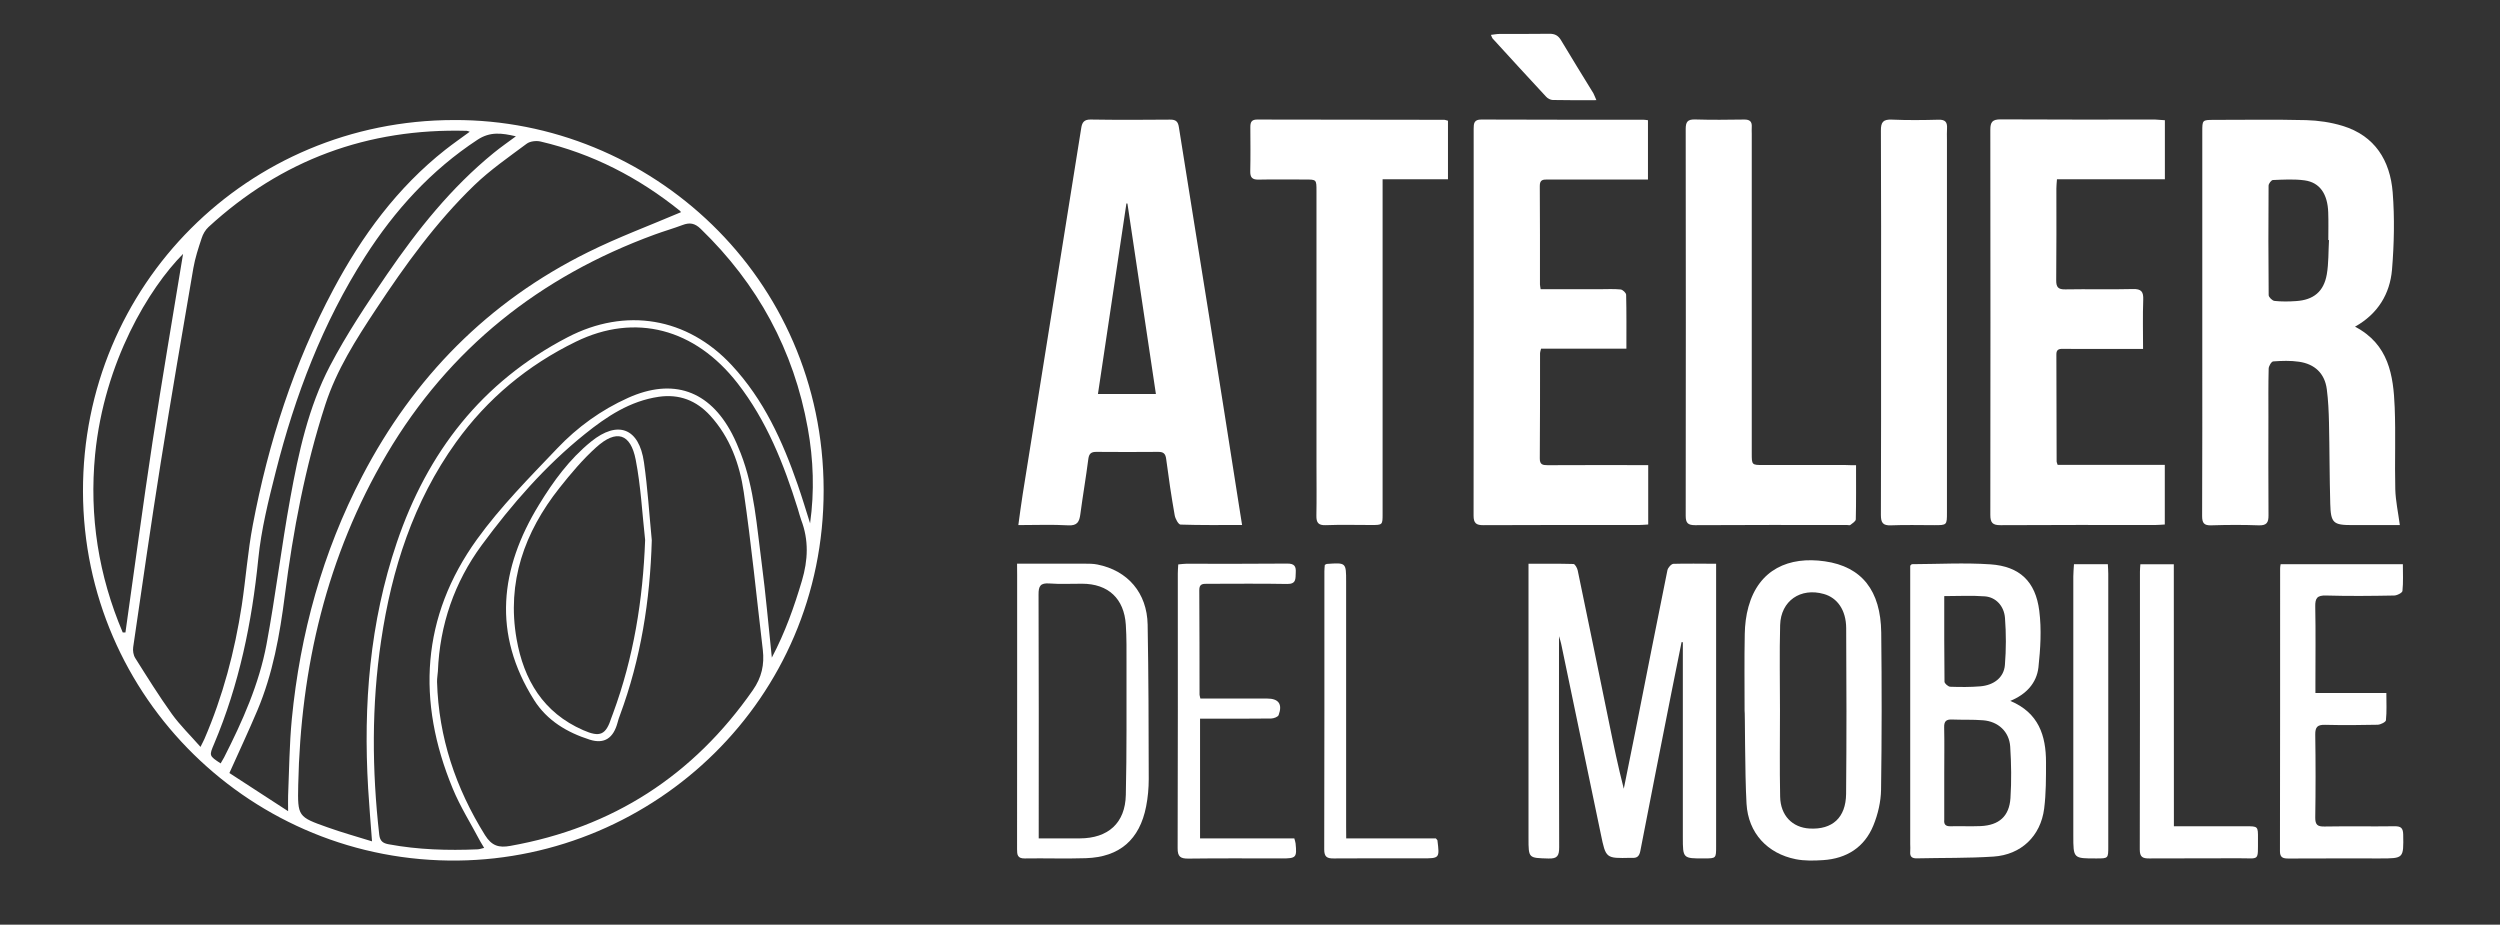 <?xml version="1.0" encoding="utf-8"?>
<!-- Generator: Adobe Illustrator 25.2.1, SVG Export Plug-In . SVG Version: 6.00 Build 0)  -->
<svg version="1.0" id="Livello_1" xmlns="http://www.w3.org/2000/svg" xmlns:xlink="http://www.w3.org/1999/xlink" x="0px" y="0px"
	 viewBox="0 0 296.76 109.76" style="enable-background:new 0 0 296.76 109.76;" xml:space="preserve">
<rect x="0" y="0" width="296.76" height="109.76" fill="#333333" stroke="none"/>
<style type="text/css">
	.st0{fill:#FFFFFF;}
	.st1{fill:none;}
</style>
<g>
	<path class="st0" d="M53.88,14.25c23.26-0.11,43.85,18.6,43.89,43.9c0.04,24.95-20.11,43.72-43.39,44
		C30.02,102.45,9.9,82.87,9.85,58.33C9.8,33.86,29.4,14.27,53.88,14.25z M51.98,79.68c-0.03,0.42-0.11,0.85-0.1,1.27
		c0.19,6.59,2.21,12.59,5.69,18.18c0.8,1.28,1.65,1.53,3.01,1.28c12.17-2.17,21.73-8.36,28.79-18.49c1.05-1.51,1.38-3.03,1.18-4.77
		c-0.74-6.24-1.35-12.5-2.26-18.72c-0.49-3.33-1.63-6.52-3.99-9.1c-1.64-1.79-3.66-2.58-6.1-2.23c-3.42,0.5-6.18,2.34-8.78,4.43
		c-4.72,3.79-8.66,8.33-12.23,13.17C53.94,69.12,52.2,74.16,51.98,79.68z M23.8,88.66c0.22-0.45,0.35-0.68,0.46-0.93
		c2.2-5.09,3.6-10.4,4.44-15.87c0.48-3.18,0.71-6.39,1.31-9.55c1.85-9.77,4.87-19.16,9.56-27.95c3.39-6.36,7.59-12.09,13.3-16.59
		c0.92-0.72,1.88-1.39,2.89-2.13c-0.22-0.07-0.28-0.11-0.35-0.11c-11.76-0.32-21.99,3.45-30.66,11.42
		c-0.37,0.34-0.66,0.84-0.81,1.32c-0.39,1.17-0.78,2.36-0.99,3.57c-1.32,7.69-2.64,15.38-3.87,23.08c-1.16,7.29-2.2,14.6-3.27,21.9
		c-0.06,0.41,0.02,0.94,0.24,1.29c1.41,2.24,2.81,4.49,4.35,6.64C21.38,86.11,22.6,87.29,23.8,88.66z M91.62,78.06
		c1.6-3.03,2.65-6.04,3.57-9.12c0.73-2.46,0.83-4.83-0.09-7.23c-0.16-0.43-0.26-0.88-0.4-1.32c-1.66-5.32-3.69-10.45-7.16-14.91
		c-5.06-6.49-12.14-8.36-19.18-4.92c-5.72,2.79-10.5,6.75-14.23,11.94c-5.07,7.06-7.63,15.07-8.89,23.55
		c-1.14,7.67-1.09,15.36-0.22,23.05c0.09,0.76,0.46,1,1.12,1.12c3.5,0.65,7.02,0.75,10.56,0.6c0.23-0.01,0.45-0.1,0.77-0.17
		c-0.19-0.32-0.34-0.55-0.47-0.79c-1.1-2.09-2.38-4.11-3.27-6.28c-4.27-10.34-3.74-20.36,2.89-29.56c2.79-3.87,6.21-7.31,9.52-10.79
		c2.39-2.52,5.21-4.56,8.41-6c5.32-2.39,9.65-0.9,12.35,4.27c0.39,0.75,0.72,1.53,1.03,2.32c1.63,4.2,1.9,8.68,2.49,13.08
		C90.9,70.53,91.21,74.19,91.62,78.06z M96.16,62.12c0.53-3.8,0.4-7.55-0.27-11.27c-1.66-9.28-5.95-17.14-12.72-23.69
		c-0.7-0.68-1.31-0.77-2.15-0.45c-1.09,0.41-2.21,0.73-3.3,1.13c-13.63,4.99-24.4,13.52-31.81,26.07
		c-7.14,12.1-10.22,25.33-10.51,39.27c-0.08,3.75-0.04,3.78,3.49,5.03c1.7,0.61,3.44,1.09,5.27,1.66c-0.17-2.27-0.34-4.28-0.46-6.28
		c-0.59-9.93,0.19-19.7,3.4-29.18c3.63-10.72,10.08-19.07,20.26-24.37c6.89-3.59,14.22-2.38,19.51,3.32
		c3.79,4.08,6.03,9.01,7.82,14.18C95.22,59.06,95.68,60.6,96.16,62.12z M80.83,25.19c0,0-0.04-0.1-0.11-0.16
		c-4.92-3.96-10.4-6.79-16.55-8.23c-0.51-0.12-1.25-0.04-1.65,0.26c-2.12,1.58-4.32,3.1-6.21,4.92c-4.55,4.39-8.23,9.5-11.7,14.76
		c-2.36,3.57-4.65,7.16-5.99,11.28c-2.4,7.39-3.83,14.99-4.81,22.66c-0.6,4.69-1.42,9.29-3.26,13.65c-1.03,2.43-2.15,4.83-3.32,7.43
		c2.22,1.44,4.47,2.9,6.97,4.53c0-0.88-0.02-1.37,0-1.85c0.13-3.04,0.15-6.08,0.44-9.1c0.99-10.12,3.65-19.79,8.36-28.83
		c6.1-11.7,14.93-20.7,26.79-26.57C73.35,28.17,77.1,26.78,80.83,25.19z M26.19,90.62c0.14-0.24,0.28-0.47,0.41-0.71
		c2.18-4.29,4.15-8.69,5.04-13.44c1.07-5.76,1.77-11.58,2.82-17.35c0.98-5.39,2.15-10.79,4.7-15.67c1.97-3.77,4.36-7.35,6.77-10.87
		c3.64-5.31,7.65-10.34,12.69-14.44c0.81-0.66,1.66-1.25,2.62-1.96c-1.68-0.39-3.06-0.58-4.56,0.41
		c-5.51,3.62-9.82,8.37-13.34,13.87c-5.04,7.87-8.31,16.5-10.6,25.51c-0.87,3.42-1.73,6.88-2.08,10.37
		c-0.76,7.57-2.27,14.92-5.24,21.95C24.82,89.71,24.8,89.7,26.19,90.62z M14.57,75.08c0.11,0,0.22,0,0.32,0
		c1.07-7.54,2.07-15.08,3.21-22.6c1.15-7.55,2.44-15.07,3.63-22.34c-4.01,4.04-9.35,12.77-10.44,23.81
		C10.58,61.28,11.7,68.32,14.57,75.08z"/>
	<path class="st0" d="M279.55,38.78c4.01,2.09,4.56,5.78,4.71,9.57c0.13,3.24-0.01,6.49,0.07,9.73c0.04,1.38,0.34,2.75,0.54,4.25
		c-1.58,0-3.21,0-4.84,0c-0.27,0-0.55,0-0.82,0c-2.24,0-2.54-0.24-2.6-2.54c-0.09-3.21-0.08-6.42-0.15-9.62
		c-0.03-1.33-0.09-2.66-0.26-3.97c-0.25-1.89-1.44-2.99-3.3-3.26c-1-0.15-2.05-0.11-3.06-0.04c-0.21,0.01-0.53,0.55-0.54,0.85
		c-0.05,1.91-0.03,3.83-0.03,5.74c0,3.89-0.02,7.79,0.01,11.68c0.01,0.86-0.22,1.22-1.15,1.19c-1.88-0.07-3.76-0.06-5.64,0
		c-0.87,0.03-1.09-0.28-1.09-1.11c0.03-6.93,0.02-13.87,0.02-20.8c0-8.27,0-16.53,0-24.8c0-1.41,0-1.41,1.36-1.42
		c3.66,0,7.31-0.06,10.97,0.03c1.45,0.04,2.94,0.26,4.32,0.68c3.84,1.17,5.65,4.12,5.95,7.89c0.24,3.04,0.17,6.14-0.08,9.19
		C283.69,34.87,282.29,37.24,279.55,38.78z M276.46,28.5c-0.03,0-0.05,0-0.08,0c0-1.09,0.03-2.18-0.01-3.27
		c-0.07-2.21-1-3.57-2.8-3.82c-1.24-0.17-2.52-0.09-3.77-0.04c-0.19,0.01-0.51,0.43-0.51,0.67c-0.03,4.33-0.03,8.66,0.01,12.99
		c0,0.24,0.43,0.66,0.69,0.69c0.84,0.09,1.7,0.08,2.55,0.02c2.08-0.13,3.3-1.12,3.66-3.17C276.43,31.23,276.38,29.85,276.46,28.5z"
		/>
	<path class="st0" d="M147.44,62.32c-2.55,0-4.94,0.03-7.31-0.05c-0.25-0.01-0.62-0.7-0.69-1.11c-0.39-2.21-0.72-4.44-1.01-6.67
		c-0.08-0.66-0.34-0.86-0.97-0.85c-2.43,0.02-4.85,0.02-7.28,0c-0.61-0.01-0.9,0.16-0.99,0.83c-0.28,2.2-0.66,4.38-0.95,6.57
		c-0.12,0.89-0.35,1.38-1.44,1.32c-1.9-0.11-3.82-0.03-5.92-0.03c0.18-1.29,0.33-2.48,0.52-3.67c1.42-8.95,2.86-17.89,4.29-26.84
		c0.89-5.55,1.78-11.1,2.66-16.64c0.1-0.64,0.33-1,1.11-0.99c3.14,0.05,6.29,0.04,9.43,0.01c0.68-0.01,0.95,0.22,1.05,0.91
		c1.19,7.57,2.43,15.13,3.63,22.69c1.2,7.5,2.37,15,3.55,22.51C147.22,60.91,147.31,61.51,147.44,62.32z M137.21,46.77
		c-1.14-7.6-2.26-15.11-3.38-22.61c-0.04,0-0.08-0.01-0.12-0.01c-1.12,7.52-2.25,15.03-3.38,22.62
		C132.64,46.77,134.84,46.77,137.21,46.77z"/>
	<path class="st0" d="M182.88,34.33c2.39,0,4.71,0,7.03,0c0.82,0,1.64-0.05,2.46,0.03c0.25,0.02,0.65,0.4,0.66,0.63
		c0.05,2.08,0.03,4.16,0.03,6.4c-3.41,0-6.77,0-10.13,0c-0.06,0.27-0.12,0.4-0.12,0.52c-0.01,4.17,0.01,8.34-0.03,12.5
		c-0.01,0.75,0.35,0.81,0.94,0.81c3.55-0.02,7.11-0.01,10.66-0.01c0.4,0,0.8,0,1.27,0c0,2.38,0,4.65,0,7.05
		c-0.36,0.02-0.73,0.06-1.09,0.06c-6.15,0-12.3-0.01-18.45,0.02c-0.88,0.01-1.19-0.23-1.19-1.14c0.02-15.31,0.02-30.61,0.01-45.92
		c0-0.64,0.05-1.1,0.92-1.09c6.39,0.03,12.78,0.02,19.17,0.02c0.17,0,0.34,0.03,0.6,0.06c0,2.3,0,4.6,0,7.04c-0.42,0-0.82,0-1.21,0
		c-3.55,0-7.11,0-10.66,0c-0.56,0-0.98-0.01-0.97,0.78c0.03,3.89,0.02,7.79,0.02,11.68C182.8,33.9,182.84,34.04,182.88,34.33z"/>
	<path class="st0" d="M256.98,14.27c0,2.35,0,4.62,0,7.01c-4.27,0-8.49,0-12.81,0c-0.03,0.44-0.07,0.76-0.07,1.09
		c0,3.62,0.02,7.25-0.02,10.87c-0.01,0.84,0.22,1.13,1.09,1.11c2.66-0.05,5.33,0.03,8-0.04c1.02-0.03,1.28,0.32,1.24,1.28
		c-0.07,1.9-0.02,3.81-0.02,5.83c-1.82,0-3.52,0-5.22,0c-1.44,0-2.87,0.01-4.31-0.01c-0.49-0.01-0.77,0.11-0.76,0.67
		c0.02,4.24,0.02,8.48,0.03,12.71c0,0.09,0.06,0.19,0.12,0.39c4.2,0,8.42,0,12.72,0c0,2.4,0,4.7,0,7.08
		c-0.41,0.02-0.77,0.06-1.14,0.06c-6.12,0-12.24-0.02-18.35,0.02c-0.95,0.01-1.22-0.29-1.22-1.22c0.02-15.24,0.02-30.49,0-45.73
		c0-0.92,0.26-1.22,1.22-1.22c6.12,0.04,12.24,0.02,18.35,0.02C256.19,14.22,256.55,14.25,256.98,14.27z"/>
	<path class="st0" d="M171.88,14.33c0,2.3,0,4.55,0,6.95c-2.56,0-5.1,0-7.76,0c0,0.6,0,1.03,0,1.46c0,12.75,0,25.49,0,38.24
		c0,1.34,0,1.34-1.33,1.34c-1.81,0-3.62-0.05-5.43,0.02c-0.89,0.03-1.11-0.32-1.1-1.13c0.04-2.05,0.01-4.1,0.01-6.15
		c0-10.8,0-21.6,0-32.39c0-1.36,0-1.36-1.32-1.36c-1.85,0-3.69-0.03-5.54,0.01c-0.77,0.02-1.02-0.26-1-1.01
		c0.04-1.74,0.02-3.49,0.01-5.23c0-0.57,0.14-0.89,0.8-0.89c7.41,0.02,14.83,0.02,22.24,0.03
		C171.57,14.23,171.67,14.28,171.88,14.33z"/>
	<path class="st0" d="M203.71,66.92c0,0.52,0,0.89,0,1.26c0,10.76,0,21.53,0,32.29c0,1.42,0,1.42-1.38,1.43
		c-2.57,0.01-2.57,0.01-2.57-2.52c0-7.28,0-14.56,0-21.84c0-0.43,0-0.87,0-1.3c-0.05-0.01-0.1-0.01-0.15-0.02
		c-0.41,2.02-0.82,4.05-1.22,6.07c-1.24,6.25-2.47,12.49-3.68,18.74c-0.12,0.6-0.38,0.84-0.95,0.8c-0.07,0-0.14,0-0.21,0
		c-2.93,0.07-2.93,0.07-3.52-2.79c-1.57-7.53-3.14-15.07-4.71-22.6c-0.05-0.26-0.14-0.51-0.26-0.92c0,8.46-0.02,16.75,0.02,25.05
		c0,1-0.2,1.38-1.28,1.34c-2.36-0.07-2.36-0.01-2.36-2.42c0-10.35,0-20.71,0-31.06c0-0.44,0-0.88,0-1.51c1.82,0,3.58-0.02,5.34,0.03
		c0.18,0.01,0.44,0.47,0.5,0.76c1.26,6.03,2.49,12.07,3.73,18.11c0.53,2.6,1.07,5.2,1.74,7.81c0.47-2.33,0.94-4.66,1.41-7
		c1.25-6.32,2.49-12.63,3.77-18.94c0.06-0.3,0.46-0.75,0.71-0.76C200.26,66.88,201.89,66.92,203.71,66.92z"/>
	<path class="st0" d="M220.32,55.22c0,2.27,0.02,4.35-0.03,6.43c-0.01,0.23-0.4,0.47-0.64,0.66c-0.08,0.07-0.26,0.01-0.4,0.01
		c-6.01,0-12.03-0.02-18.04,0.02c-0.85,0-1.11-0.26-1.11-1.11c0.02-15.31,0.02-30.61,0-45.92c0-0.82,0.21-1.15,1.09-1.13
		c1.95,0.06,3.89,0.04,5.84,0.01c0.67-0.01,0.95,0.23,0.91,0.88c-0.02,0.27,0,0.55,0,0.82c0,12.64,0,25.28,0,37.92
		c0,1.39,0,1.39,1.39,1.39c3.25,0,6.49,0,9.74,0C219.44,55.22,219.81,55.22,220.32,55.22z"/>
	<path class="st0" d="M223.29,38.17c0-7.55,0.02-15.1-0.02-22.65c-0.01-1.03,0.27-1.37,1.32-1.32c1.84,0.08,3.69,0.06,5.53,0.01
		c0.79-0.02,1.04,0.29,1,1.02c-0.03,0.44-0.01,0.89-0.01,1.33c0,14.76,0,29.52,0,44.28c0,1.5,0,1.5-1.51,1.5
		c-1.71,0-3.42-0.05-5.12,0.02c-0.97,0.04-1.21-0.3-1.21-1.23C223.3,53.47,223.29,45.82,223.29,38.17z"/>
	<path class="st0" d="M238.63,83.2c3.37,1.41,4.24,4.12,4.24,7.28c0,1.84,0.01,3.7-0.22,5.51c-0.42,3.26-2.73,5.47-6.01,5.69
		c-3.03,0.2-6.07,0.14-9.11,0.21c-0.56,0.01-0.83-0.19-0.78-0.78c0.03-0.31,0-0.61,0-0.92c0-10.62,0-21.25,0-31.87
		c0-0.41,0-0.82,0-1.17c0.11-0.1,0.16-0.18,0.21-0.18c3.11-0.01,6.23-0.19,9.32,0.02c3.45,0.24,5.35,2.02,5.79,5.52
		c0.28,2.2,0.14,4.5-0.1,6.72C241.75,81.08,240.53,82.42,238.63,83.2z M230.79,91.78c0,1.81,0,3.61,0,5.42c0,0.03,0,0.07,0,0.1
		c-0.06,0.56,0.16,0.8,0.75,0.78c1.19-0.03,2.39,0.03,3.58-0.02c2.17-0.1,3.39-1.16,3.53-3.33c0.13-2.03,0.1-4.08-0.03-6.11
		c-0.12-1.78-1.43-2.98-3.22-3.12c-1.22-0.1-2.45-0.04-3.68-0.09c-0.69-0.03-0.96,0.2-0.94,0.93
		C230.82,88.17,230.79,89.98,230.79,91.78z M230.79,70.76c0,3.48-0.01,6.82,0.03,10.16c0,0.21,0.44,0.59,0.68,0.6
		c1.19,0.04,2.39,0.05,3.58-0.05c1.62-0.14,2.79-1.06,2.91-2.53c0.15-1.85,0.15-3.73,0.01-5.58c-0.11-1.45-1.1-2.47-2.38-2.57
		C234.06,70.67,232.5,70.76,230.79,70.76z"/>
	<path class="st0" d="M207.09,84.37c0-3.04-0.04-6.08,0.02-9.12c0.02-1.08,0.15-2.19,0.44-3.23c1.24-4.45,4.81-6,9.06-5.39
		c4.41,0.63,6.64,3.49,6.7,8.46c0.07,6.21,0.07,12.43-0.02,18.64c-0.02,1.43-0.37,2.93-0.91,4.25c-1.06,2.6-3.18,3.94-5.97,4.12
		c-1.08,0.07-2.2,0.1-3.25-0.11c-3.35-0.67-5.64-3.09-5.84-6.59C207.11,91.74,207.15,84.37,207.09,84.37z M211.29,84.33
		c0,3.41-0.05,6.83,0.02,10.24c0.04,2.23,1.45,3.67,3.5,3.78c2.69,0.15,4.3-1.28,4.33-4.11c0.06-6.56,0.05-13.11,0.01-19.67
		c-0.01-2.15-1.05-3.61-2.65-4.06c-2.76-0.79-5.11,0.81-5.19,3.68C211.22,77.57,211.29,80.95,211.29,84.33z"/>
	<path class="st0" d="M270.72,66.97c4.84,0,9.6,0,14.51,0c0,1.09,0.06,2.15-0.05,3.18c-0.02,0.22-0.63,0.53-0.97,0.54
		c-2.7,0.05-5.4,0.08-8.09,0c-1.08-0.03-1.31,0.32-1.29,1.33c0.06,3,0.02,6.01,0.02,9.02c0,0.37,0,0.74,0,1.22c2.82,0,5.54,0,8.42,0
		c0,1.16,0.06,2.2-0.05,3.24c-0.02,0.21-0.64,0.52-0.98,0.53c-2.08,0.05-4.17,0.06-6.25,0.01c-0.9-0.02-1.17,0.26-1.16,1.16
		c0.05,3.28,0.05,6.56,0,9.84c-0.01,0.88,0.28,1.09,1.11,1.07c2.77-0.05,5.53,0.01,8.3-0.03c0.75-0.01,1.01,0.2,1.03,0.97
		c0.05,2.85,0.07,2.85-2.76,2.85c-3.62,0-7.24-0.01-10.86,0.01c-0.63,0-1.02-0.1-1.01-0.88c0.02-11.17,0.02-22.34,0.02-33.51
		C270.65,67.37,270.68,67.24,270.72,66.97z"/>
	<path class="st0" d="M120.73,66.91c2.77,0,5.39,0,8.01,0c0.51,0,1.03,0,1.53,0.1c3.6,0.72,5.89,3.37,5.96,7.14
		c0.11,6.11,0.12,12.22,0.13,18.33c0,1.08-0.1,2.18-0.31,3.25c-0.77,3.94-3.15,6.01-7.15,6.14c-2.42,0.08-4.85-0.01-7.27,0.03
		c-0.86,0.01-0.9-0.45-0.9-1.1c0.01-6.8,0.01-13.59,0.01-20.39c0-4.03,0-8.06,0-12.09C120.73,67.92,120.73,67.51,120.73,66.91z
		 M123.3,99.52c1.75,0,3.32,0,4.88,0c3.35-0.01,5.39-1.81,5.46-5.16c0.12-5.19,0.07-10.39,0.08-15.58c0-1.54,0.02-3.08-0.08-4.61
		c-0.2-3.12-2.09-4.87-5.18-4.88c-1.3-0.01-2.6,0.07-3.89-0.03c-1.07-0.08-1.3,0.31-1.29,1.32c0.04,9.23,0.02,18.45,0.02,27.68
		C123.3,98.63,123.3,99,123.3,99.52z"/>
	<path class="st0" d="M258.05,98.08c2.97,0,5.77,0,8.56,0c1.42,0,1.43,0,1.42,1.47c-0.02,2.79,0.25,2.31-2.34,2.33
		c-3.52,0.03-7.04-0.01-10.55,0.02c-0.8,0.01-1.14-0.16-1.14-1.06c0.03-11,0.02-21.99,0.02-32.99c0-0.27,0.03-0.53,0.05-0.87
		c1.32,0,2.59,0,3.97,0C258.05,77.33,258.05,87.62,258.05,98.08z"/>
	<path class="st0" d="M142.49,82.92c1.88,0,3.72,0,5.56,0c0.79,0,1.57,0,2.36,0c1.36,0,1.85,0.65,1.37,1.96
		c-0.08,0.22-0.57,0.4-0.88,0.41c-2.43,0.03-4.85,0.02-7.28,0.02c-0.37,0-0.73,0-1.17,0c0,4.77,0,9.43,0,14.21
		c3.77,0,7.48,0,11.19,0c0.07,0.27,0.13,0.43,0.15,0.59c0.17,1.69,0.07,1.79-1.64,1.79c-3.69,0-7.38-0.03-11.07,0.02
		c-0.95,0.01-1.3-0.22-1.29-1.24c0.04-10.87,0.02-21.73,0.02-32.6c0-0.33,0.03-0.67,0.05-1.08c0.35-0.03,0.64-0.08,0.94-0.08
		c4,0,8,0.02,11.99-0.02c0.87-0.01,1.07,0.33,1.02,1.08c-0.04,0.69,0.09,1.36-1.02,1.34c-3.14-0.06-6.29-0.02-9.43-0.02
		c-0.54,0-1.01-0.04-1,0.76c0.03,4.13,0.02,8.27,0.03,12.4C142.39,82.54,142.43,82.64,142.49,82.92z"/>
	<path class="st0" d="M246.19,66.97c1.37,0,2.65,0,4.02,0c0.02,0.42,0.05,0.78,0.05,1.15c0,10.79,0,21.58,0,32.37
		c0,1.41,0,1.41-1.39,1.41c-2.77,0.01-2.76,0.01-2.76-2.74c0-10.24,0-20.48,0-30.73C246.11,67.96,246.16,67.49,246.19,66.97z"/>
	<path class="st0" d="M159.8,99.52c3.69,0,7.2,0,10.64,0c0.11,0.14,0.18,0.18,0.19,0.24c0.26,2.13,0.26,2.13-1.84,2.13
		c-3.49,0-6.97-0.02-10.46,0.01c-0.8,0.01-1.14-0.17-1.14-1.07c0.03-11,0.02-22.01,0.02-33.01c0-0.27,0.03-0.53,0.05-0.76
		c0.12-0.06,0.18-0.12,0.24-0.12c2.29-0.16,2.29-0.16,2.29,2.09c0,9.67,0,19.34,0,29.01C159.8,98.49,159.8,98.93,159.8,99.52z"/>
	<path class="st0" d="M189.5,11.89c-1.86,0-3.52,0.02-5.19-0.02c-0.27-0.01-0.59-0.18-0.78-0.39c-2.13-2.29-4.25-4.61-6.36-6.92
		c-0.06-0.07-0.08-0.18-0.19-0.42c0.37-0.04,0.69-0.11,1-0.11c1.98-0.01,3.95,0.01,5.93-0.02c0.65-0.01,1.06,0.2,1.4,0.78
		c1.25,2.11,2.55,4.18,3.83,6.28C189.25,11.27,189.32,11.5,189.5,11.89z"/>
	<path class="st0" d="M77.37,64.13c-0.2,7.14-1.3,14.08-3.78,20.77c-0.11,0.29-0.21,0.58-0.28,0.87c-0.49,1.83-1.55,2.59-3.31,2.03
		c-2.67-0.85-5.05-2.25-6.6-4.7c-4.96-7.86-4.07-15.6,0.59-23.2c1.69-2.77,3.61-5.4,6.16-7.47c3.18-2.58,5.71-1.63,6.29,2.44
		C76.88,57.94,77.07,61.04,77.37,64.13z M76.58,64.1c-0.35-3.18-0.51-6.4-1.12-9.53s-2.29-3.63-4.67-1.49
		c-1.61,1.44-3.03,3.14-4.38,4.84c-4.16,5.26-6.27,11.18-5.09,17.93c0.85,4.85,3.17,8.75,7.9,10.82c2.02,0.89,2.7,0.58,3.37-1.51
		c0.05-0.16,0.12-0.32,0.18-0.48C75.22,78.04,76.32,71.18,76.58,64.1z"/>
	<rect x="0" y="-1.1" class="st1" width="297.17" height="109.31"/>
</g>
</svg>
